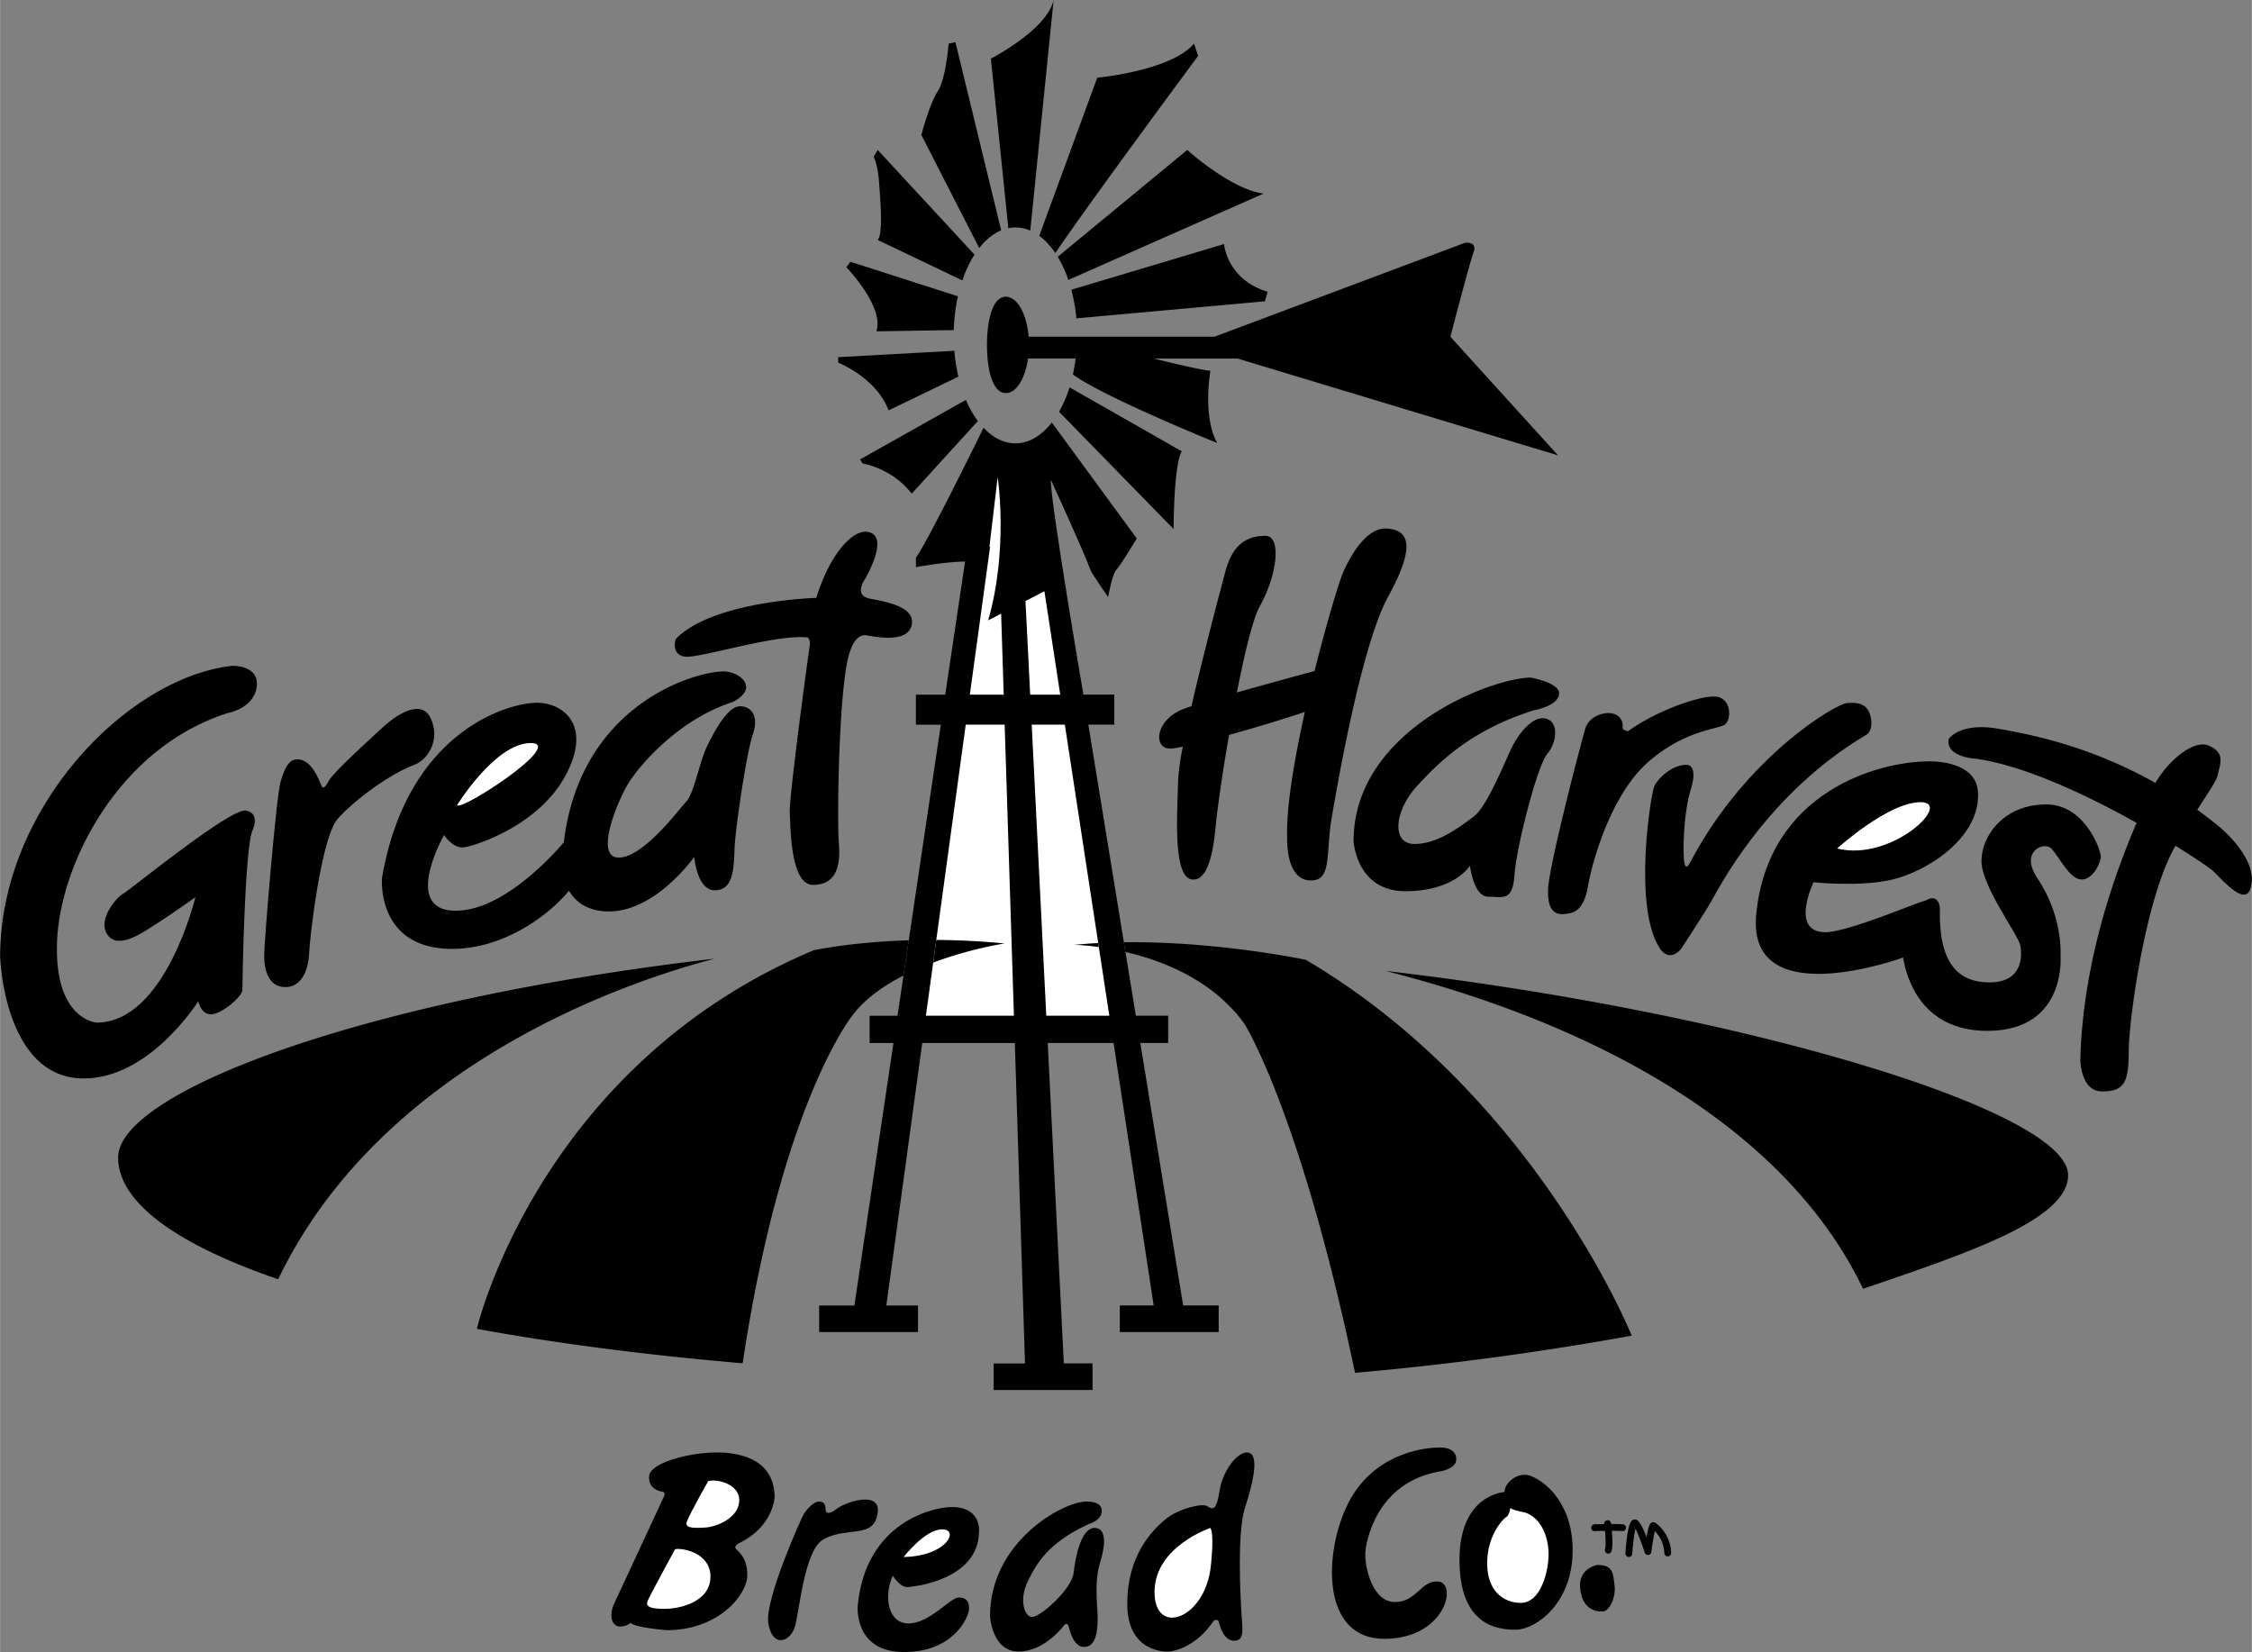 <svg xmlns="http://www.w3.org/2000/svg" width="2500" height="1834" viewBox="0 0 51.61 37.865"><rect x="0" y="0" width="51.61" height="37.865" fill="#808080" stroke="none"/><path d="M16.958 16.188c-.266 0-.562.516-.75.906s-.297 1.078-.484 1.281-.984 1.281-1.547 1.281-.031-1.297.234-1.719 1.156-1.453 2.375-1.844c0 0 .312-.141.312-.344s-.281-.359-.516-.359c-.667 0-3.287.76-3.662 3.917-.331.385-1.432 1.567-2.479 1.567-1.25 0-.266-1.734-.266-1.734s.203.312.453.281 1.703-.484 2.328-1.641-.047-1.672-.656-1.672c-.641 0-2.969.641-3.547 4.016 0 0-.141 1.625 1.609 1.625 1.09 0 2.12-.667 2.677-1.333.143.244.411.474.917.474 1.078 0 1.953-1.25 1.953-1.25s.062.766.469.766.438-.438.453-.922.281-2.25.422-2.656-.029-.64-.295-.64zM16.381 21.973c-8.11.941-13.677 3.071-13.676 4.559.001 1.032 1.344 1.991 3.668 2.79 2.414-5.027 8.205-6.882 10.008-7.349zM31.754 22.254c8.109.941 15.646 3.196 15.644 4.684-.001 1.032-2.374 1.804-4.699 2.603-2.413-5.027-9.141-6.82-10.945-7.287zM22.944 5.28L21.896.968 21.74 1s-.062.812-.25 1.094-.375 1-.375 1l1.326 2.591c.148-.189.318-.329.503-.405zM22.054 6.427a2.65 2.65 0 0 1 .279-.591l-2.218-2.398-.094.156s.094.156.125.594.094 1.156-.031 1.312l1.939.927zM21.858 7.566a4.13 4.13 0 0 1 .094-.775L19.49 6l-.094.125s.875.906.688 1.469l1.774-.028zM21.871 8.04l-2.663.147v.125s.875.344 1.156 1.094l1.599-.772a4.074 4.074 0 0 1-.092-.594zM22.136 9.166l-2.428 1.365.062.094s.656.094 1.125.688L22.41 9.65a2.307 2.307 0 0 1-.274-.484zM24.511 8.878a2.87 2.87 0 0 1-.24.56l2.625 2.688s0-1.469.188-1.781l-2.573-1.467zM28.052 5.594l-3.5 1.047c.055.205.094.426.115.656l4.322-.391.062-.219c-.936-.281-.999-1.093-.999-1.093zM24.484 6.416l4.475-1.979c-.75-.094-1.75-1-1.75-1L24.24 5.886c.094.156.177.334.244.53zM24.185 5.8c.812-1.199 3.273-4.519 3.273-4.519L27.365 1c-.531.625-2.219.781-2.219.781l-1.329 3.624c.135.098.258.233.368.395zM23.271 5.213c.117 0 .231.025.34.073L24.146 0c-.156.688-1.438 1.344-1.438 1.344l.4 3.886a.813.813 0 0 1 .163-.017z"/><path d="M35.708 10.438L33.24 7.719s.438-1.688.531-1.938-.188-.219-.188-.219l-5.75 2.156h-4.259c-.043-.521-.261-.917-.522-.917-.293 0-.433.495-.433 1.104 0 .61.14 1.105.433 1.105.24 0 .444-.335.508-.793h1.091a4.102 4.102 0 0 1-.063.366c.711.521 3.307 1.571 3.307 1.571-.343-.623-.155-1.654-.155-1.654-.22-.024-.74-.144-1.293-.281h1.918l7.343 2.219zM20.705 22.36l.12-.808c-1.333.042-2.179.229-2.179.229-6.312 2.656-7.719 8.677-7.719 8.677 1.81.331 3.86.599 6.092.789.906-6.031 2.534-7.997 2.534-7.997.284-.368.703-.66 1.152-.89zM29.927 22s-2.013-.429-4.171-.403l.036.223c.865.2 2.009.648 2.729 1.649 0 0 1.283 2.028 2.533 7.997a69.594 69.594 0 0 0 6.342-.852s-2.219-5.52-7.469-8.614z"/><path d="M27.115 29.922l-.982-6.016h.638v-.625h-.74l-1.089-6.672h.595v-.688h-.708s-.768-4.476-.746-4.922c0 0 .771 1.675.906 2.062.027.078.406.625.406.625s.094-.531.188-.625.469-.719.469-.719l-1.947-2.657c-.234.299-.522.477-.834.477-.268 0-.518-.13-.731-.356-.229.466-1.3 2.64-1.55 2.974V13s.599-.118 1.127-.131l-.455 3.053h-.672v.688h.571l-.993 6.672h-.64v.625h.547l-.895 6.016h-.808v.609h2.266v-.609h-.726l.823-6.016h2.122l.233 7.344h-.718v.609h2.266v-.61h-.658l-.369-7.344h1.509l.92 6.016h-.777v.609h2.266v-.609h-.814z"/><path d="M22.646 14.219l.297-.153.059 1.856h-.776l.464-3.39-.015-.003.189-1.592c.001.001.251 1.657-.218 3.282zM21.219 23.281l.913-6.672h.892l.212 6.672zM23.501 13.776l.434-.224.363 2.37h-.689zM23.978 23.281l-.334-6.672h.759l1.02 6.672z" fill="#fff"/><path d="M17.125 36.115c-.011.458-.677 1.25-1.844 1.25 0 0-.708-.053-.833-.167 0 0-.083.083-.239.083s-.261-.177-.156-.479c0 0 1.135-2.438 1.167-2.511s-.021-.094-.021-.094c-.375-.062-.323-.354-.323-.354 0-.312.917-.552 1.552-.552s1.323.219 1.323 1.031c0 0-.031.677-.823 1.052 0 0-.104.062-.073.115.03.053.28.189.27.626z"/><path d="M15.469 35.511s-.573 1.052-.625 1.177.021.188.385.188c.365 0 1.052-.166 1.052-.739s-.708-.668-.812-.626zM16.229 33.948s-.395.694-.489.927c-.071.177.25.146.438.136s.708-.177.76-.573c.052-.396-.469-.552-.709-.49z" fill="#fff"/><path d="M18.792 34.417c-.145-.021-.312.198-.364.271-.052.073-.896 1.959-.823 2.5.073.542.448.49.594.146.119-.28.208-1.819.688-2.062.573-.292 1.156.01 1.229-.615.058-.5-.771-.229-.969-.052 0 0-.229.177-.229-.021-.001-.125-.053-.156-.126-.167zM21.812 34.542c-.406 0-1.979.333-2.156 2.271 0 0-.094 1.053 1.062 1.053s1.49-.823 1.49-.99c0-.166-.052-.26-.24-.26s-.667.594-1.146.594c-.479 0-.573-.625-.364-1.094 0 0 .167.26.323.26s1.656-.166 1.656-1.281c.001-.001.053-.553-.625-.553z"/><path d="M20.708 35.688s.489-.635.885-.635.115.614-.885.635z" fill="#fff"/><path d="M24.896 34.417c-.542 0-2.208.927-2.208 2.625 0 0 .042.812.656.812s1.052-.614 1.052-.614.062-.062.094.041c.031.104.114.469.354.469s.344-.281.302-.885c-.042-.604 0-.844.083-1.115s.156-.729-.146-.729-.438.656-.479 1.031c-.042.375-.76 1.01-.948 1.01s-.302-.406-.104-.812.458-.885 1.406-1.322c0 0 .292-.073.292-.303 0-.229-.354-.208-.354-.208zM28.573 33.292c-.219 0-.552.406-.625.886-.073.479-.167.416-.281.344-.114-.073-.656.052-.958.302-.302.25-.875.823-.875 1.938s.875 1.094.938 1.094.614-.062 1.042-.708c0 0 .094-.053.115.021.021.073.104.438.354.438s.188-.271.167-.636c-.021-.364-.104-1.844.083-2.416.186-.576.352-1.263.04-1.263z"/><path d="M27.74 35.021s-1.281.427-1.281 1.469c0 1.041 1.177.614 1.292-.615-.001 0 .082-.697-.011-.854z" fill="#fff"/><path d="M33 33.178c-.5 0-1.573.208-2.115 1.302-.542 1.094-.625 3.095.854 3.083 1.385-.01 1.667-1.268 1.229-1.312-.406-.041-.49.469-1 .469s-.698-.791-.677-1.146c.012-.197.229-1.583 1.688-1.844 0 0 .396-.052.396-.281 0-.293-.375-.271-.375-.271zM34.479 34.198s-1.031.052-1.031 1.552.854 1.604 1.292 1.604 1.302-.583 1.302-1.823c0-1.239-.844-1.729-1.094-1.729s-.469.219-.469.396z"/><path d="M34.615 34.562s-.021.167-.094.209c-.073.041-.438.416-.438 1.062 0 .646.385.906.771.906.458 0 .636-.719.636-1.115s-.167-.833-.542-.958c0 .001-.292-.051-.333-.104z" fill="#fff"/><path d="M36.599 35.871s-.417.076-.387.504c.036.513.359.57.52.562s.309-.343.27-.605c-.034-.224-.008-.473-.403-.461zM5.312 15.261C2.875 15.542 0 18.553 0 21.928c0 0 .083 2.791 1.917 2.791 1.521 0 2.625-1.771 2.625-1.771s.058.302.292.302.719-.406.719-.562.047-3.078.219-3.625c0 0 .219-.422-.141-.484s-2.703 1.859-2.812 1.906-.609.578-.359.938.812-.047 1.219-.312.797-.547.797-.547-.688 2.875-2.266 2.875c0 0-.969-.062-.906-1.844s1.406-4.453 3.906-5.25c0 0 .607-.098.672-.609.061-.502-.57-.475-.57-.475zM6.849 17.406c-.233-.024-.328.203-.422.516s-.375 3.641-.375 3.984.109.719.484.719.531-.391.547-.781.281-2.656.656-3.078 1.172-1.016 1.75-1.234c.333-.126.609-.594.375-1.078s-.875.016-1.062.188-1.156 1.047-1.266 1.25-.141.188-.188.078-.202-.532-.499-.564z"/><path d="M10.474 18.453s.875-1.422 1.688-1.422-1.61 1.578-1.688 1.422z" fill="#fff"/><path d="M19.849 12.188c-.327-.025-.844.531-1.141 1.516 0 0-2.359.062-3.219.938 0 0-.125.344.188.406s2.062-.516 2.828-.438c0 0 .078.031.047.219s-.469 3.422-.453 3.781.016 1.672.531 1.672.641-.406.594-.953 0-3.797.266-4.422c0 0 .109-.391.375-.344s.953.172 1.031-.25-.651-.529-.969-.594c-.368-.074-.109-.438-.109-.438s.625-1.047.031-1.093zM31.792 12.115c-.436-.034-.792.521-1 .979-.095.209-.384 1.16-.665 2.286-.394.106-1.123.305-1.78.492.172-.882.365-1.693.529-1.986.396-.708.5-1.604.125-1.604-.417 0-.75.188-.917.812-.104.393-.496 1.858-.778 3.092a3.92 3.92 0 0 0-.159.055c-.688.25-.729.938-.312.916.056-.002.151-.019.273-.044a5.503 5.503 0 0 0-.107.753c-.021.791-.125 2.229.312 2.291s.521-.916.562-1.375a38.32 38.32 0 0 1 .293-1.938 35.794 35.794 0 0 0 1.736-.525c-.242 1.093-.431 2.203-.405 2.88 0 0-.042.938.5.979.542.041.375-.584.521-1.438.146-.854.688-3.959 1.292-5.062.605-1.105.521-1.522-.02-1.563zM35.083 15.531c-.875 0-4.062 1.188-4.062 3.75 0 0 .062 1.146 1.188 1.146s1.479-.584 1.479-.584.083.709.417.709c.333 0 .562.125.604-.5.042-.625.521-2.5.75-2.771.229-.271.271-.75-.042-.812s-.625.375-.771.667c-.146.292-.562 1.354-.875 1.583-.312.229-.812.625-1.354.625s-.458-.771.062-1.333c.521-.562 1.229-1.271 2.667-1.729 0 0 .521-.083.583-.354.063-.272-.646-.397-.646-.397zM36.854 16.344c-.146 0-.438.084-.521.354-.083.271-.833 3.125-.854 3.688-.021.562.229.583.396.562s.417-.042.521-.646c.104-.604.542-2.104 1.375-2.834.833-.729 1.583-.75 1.75-.854.167-.104.167-.604-.188-.646-.354-.041-1.396.334-2.021.792 0 0-.146-.021-.125-.104.021-.083-.041-.312-.333-.312z"/><path d="M38.646 17.531c-.333 0-.646.312-.729.479-.083.167-.5 2.792.125 3.729 0 0 .188.333.479.021 0 0 .535-.816.688-1.083.167-.292 1.271-2.479 3.562-3.834 0 0 .167-.083.104-.396s-.271-.354-.542-.333c-.271.021-2.312 1.229-3.583 3.625 0 0-.105.246-.146.041-.042-.208-.028-1.116.146-1.688.182-.596-.104-.561-.104-.561z"/><path d="M46.896 18.438c-.969 0-1.484.719-1.484 1.297s.844 1.688.891 1.938.047.844-.703.844-1.172-.469-1.141-1.703c0 0-.016-.357-.329-.172-.174.029-1.804.74-2.317.725-.792-.024-.25-1.146-.25-1.146s1.056.117 1.812-.062c.792-.188 2.016-.96 1.958-2-.042-.75-1.125-.708-1.125-.708-1.146 0-3.68.687-3.958 3.5-.229 2.312 3.354 1 3.354 1l.012-.008c.067.433.397 1.698 1.952 1.685 1.812-.016 1.656-1.734 1.656-1.734s.065-.877-.531-1.766c-.418-.623.168-.856.328-.672.203.234.422.703.688.703s.438-.391.438-.531-.36-1.19-1.251-1.19z"/><path d="M50.849 18.938a10.555 10.555 0 0 0-.49-.377c.32-.508.441-.659.475-.826.047-.234.172-.469-.203-.641-.35-.16-.932.336-1.233.851-1.533-.865-2.915-1.121-3.595-1.241-.891-.156-1.141.234-1.141.234-.078.422.625.453.625.453 1.131.161 2.569.847 3.681 1.47-.48 1.112-1.231 3.16-1.29 5.421 0 0 0 .734.5.734s.609-.203.609-.906c0-.701.373-3.515 1.072-4.724.475.294.793.517.85.567.188.172.719.812.859.438.253-.674-.719-1.453-.719-1.453z"/><path d="M42.104 19.448s1.167-1.062 1.917-1.062-.667 1.375-1.917 1.062z" fill="#fff"/><path d="M21.457 21.544l-.071.519c.856-.32 1.635-.438 1.635-.438a17.07 17.07 0 0 0-1.564-.081zM24.615 21.656s.222.003.567.051l-.014-.092c-.185.01-.37.024-.553.041zM37.192 34.938a4.658 4.658 0 0 0-.269-.007l-.002-.02a.078.078 0 0 0-.155.021c-.123.002-.215.006-.223.006a.079.079 0 0 0-.075.082.077.077 0 0 0 .082.074c.002 0 .102-.004.233-.006.016.16.023.346.001.421-.013.042.011.085.052.098s.085-.011.097-.053c.032-.105.021-.314.007-.467.082.001.167.003.242.007.043.003.08-.03.082-.073a.076.076 0 0 0-.072-.083zM37.916 34.895a.087.087 0 0 0-.072.009c-.024.015-.058.036-.108.329-.146-.386-.219-.398-.253-.404a.102.102 0 0 0-.078.021c-.091.072-.133.45-.153.754-.002.043.03.08.073.083s.081-.029.083-.072c.014-.211.044-.453.074-.575.059.112.147.343.211.547.011.034.045.057.082.054s.066-.031.071-.067a5.75 5.75 0 0 1 .079-.479.736.736 0 0 1 .218.5c0 .044.035.078.078.078a.077.077 0 0 0 .078-.078c-.002-.396-.305-.674-.383-.7z"/></svg>